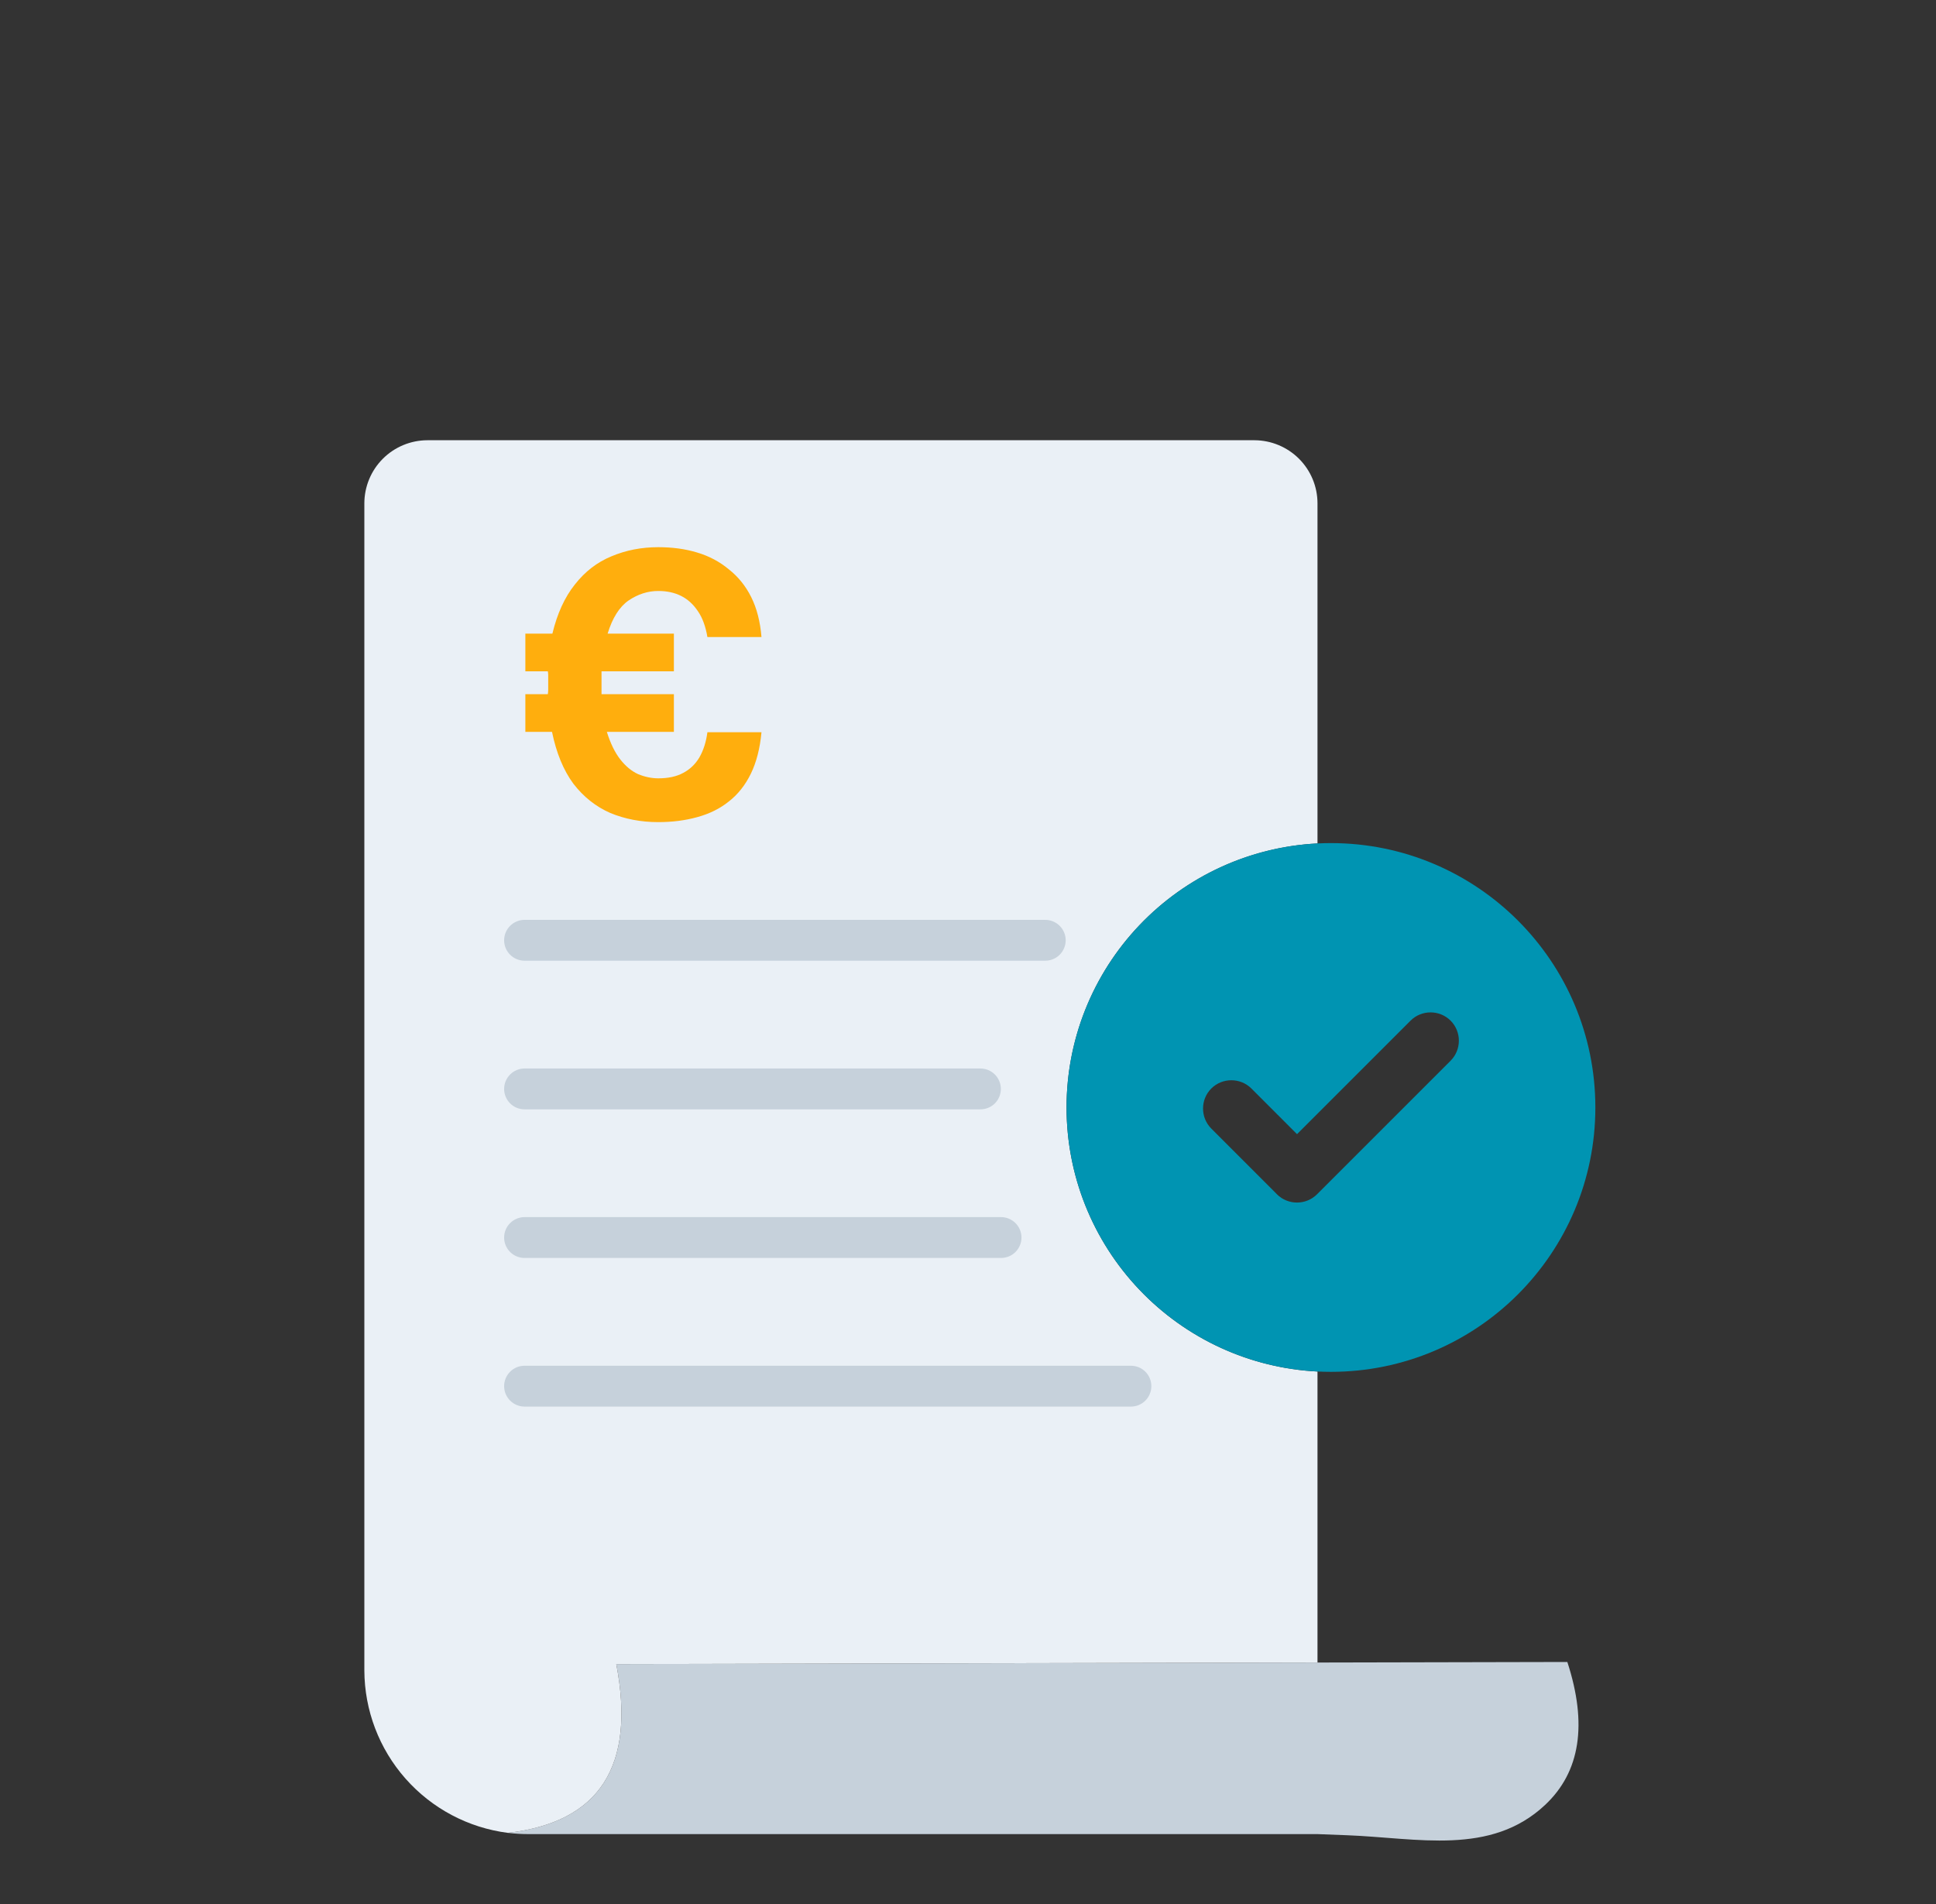 <svg xmlns="http://www.w3.org/2000/svg" width="61" height="60" viewBox="0 0 61 60" fill="none"><rect x="0" y="0" width="61" height="60" fill="#333333" stroke="none"/><path fill-rule="evenodd" clip-rule="evenodd" d="M41.512 52.39L19.418 52.439C20.033 55.647 18.901 57.421 16.002 57.757C16.214 57.784 16.427 57.797 16.64 57.797H41.512L42.448 57.833C44.668 57.918 46.968 58.489 48.685 56.876C49.791 55.837 50.024 54.335 49.384 52.373L41.512 52.39Z" fill="#C6D1DB"></path><path fill-rule="evenodd" clip-rule="evenodd" d="M33.605 34.899C33.605 32.763 34.425 30.709 35.897 29.16C37.369 27.612 39.379 26.688 41.512 26.579V15.858C41.511 15.332 41.301 14.828 40.929 14.456C40.557 14.085 40.053 13.875 39.528 13.873H13.465C12.939 13.875 12.435 14.084 12.063 14.456C11.691 14.828 11.482 15.332 11.48 15.858V52.637C11.484 53.894 11.945 55.107 12.777 56.049C13.609 56.991 14.755 57.599 16.002 57.758C18.901 57.422 20.033 55.648 19.418 52.439L41.512 52.39V43.22C39.378 43.111 37.368 42.187 35.897 40.638C34.425 39.09 33.605 37.035 33.605 34.899Z" fill="#EAF0F6"></path><path fill-rule="evenodd" clip-rule="evenodd" d="M16.528 30.274C16.357 30.274 16.193 30.206 16.073 30.086C15.952 29.965 15.884 29.801 15.884 29.631C15.884 29.46 15.952 29.296 16.073 29.176C16.193 29.055 16.357 28.987 16.528 28.987H32.934C33.105 28.987 33.269 29.055 33.389 29.176C33.51 29.296 33.578 29.46 33.578 29.631C33.578 29.801 33.51 29.965 33.389 30.086C33.269 30.206 33.105 30.274 32.934 30.274H16.528Z" fill="#C6D1DB"></path><path fill-rule="evenodd" clip-rule="evenodd" d="M16.528 39.641C16.357 39.641 16.193 39.574 16.073 39.453C15.952 39.332 15.884 39.169 15.884 38.998C15.884 38.827 15.952 38.663 16.073 38.543C16.193 38.422 16.357 38.354 16.528 38.354H31.541C31.712 38.354 31.876 38.422 31.996 38.543C32.117 38.663 32.185 38.827 32.185 38.998C32.185 39.169 32.117 39.332 31.996 39.453C31.876 39.574 31.712 39.641 31.541 39.641H16.528Z" fill="#C6D1DB"></path><path fill-rule="evenodd" clip-rule="evenodd" d="M16.528 34.958C16.357 34.958 16.193 34.891 16.073 34.77C15.952 34.649 15.884 34.486 15.884 34.315C15.884 34.144 15.952 33.981 16.073 33.86C16.193 33.739 16.357 33.671 16.528 33.671H30.892C31.062 33.671 31.226 33.739 31.347 33.86C31.468 33.981 31.535 34.144 31.535 34.315C31.535 34.486 31.468 34.649 31.347 34.77C31.226 34.891 31.062 34.958 30.892 34.958H16.528Z" fill="#C6D1DB"></path><path fill-rule="evenodd" clip-rule="evenodd" d="M16.528 44.325C16.357 44.325 16.193 44.257 16.073 44.136C15.952 44.015 15.884 43.852 15.884 43.681C15.884 43.51 15.952 43.347 16.073 43.226C16.193 43.105 16.357 43.038 16.528 43.038H35.634C35.805 43.038 35.968 43.105 36.089 43.226C36.21 43.347 36.277 43.51 36.277 43.681C36.277 43.852 36.21 44.015 36.089 44.136C35.968 44.257 35.805 44.325 35.634 44.325H16.528Z" fill="#C6D1DB"></path><path fill-rule="evenodd" clip-rule="evenodd" d="M41.936 26.568C46.536 26.568 50.267 30.299 50.267 34.899C50.267 39.499 46.536 43.23 41.936 43.23C37.336 43.23 33.605 39.499 33.605 34.899C33.605 30.299 37.336 26.568 41.936 26.568ZM40.206 37.605L38.166 35.564C37.819 35.216 37.819 34.649 38.166 34.301C38.514 33.954 39.084 33.956 39.429 34.301L40.867 35.74L44.444 32.163C44.791 31.816 45.358 31.816 45.706 32.163C46.053 32.511 46.053 33.078 45.706 33.426L41.497 37.635C41.15 37.982 40.582 37.982 40.234 37.635C40.225 37.625 40.215 37.615 40.206 37.605Z" fill="#0094B2"></path><path d="M20.741 25.907C20.197 25.907 19.693 25.811 19.229 25.619C18.773 25.419 18.385 25.111 18.065 24.695C17.753 24.271 17.529 23.727 17.393 23.063H16.553V21.875H17.261C17.269 21.827 17.273 21.783 17.273 21.743C17.273 21.703 17.273 21.659 17.273 21.611V21.395C17.273 21.355 17.273 21.315 17.273 21.275C17.273 21.235 17.269 21.195 17.261 21.155H16.553V19.967H17.405C17.557 19.335 17.793 18.819 18.113 18.419C18.433 18.011 18.817 17.715 19.265 17.531C19.721 17.339 20.213 17.243 20.741 17.243C21.189 17.243 21.597 17.299 21.965 17.411C22.341 17.523 22.673 17.699 22.961 17.939C23.257 18.171 23.493 18.463 23.669 18.815C23.845 19.167 23.953 19.587 23.993 20.075H22.289C22.233 19.739 22.133 19.467 21.989 19.259C21.845 19.043 21.669 18.883 21.461 18.779C21.253 18.675 21.013 18.623 20.741 18.623C20.413 18.623 20.101 18.723 19.805 18.923C19.517 19.123 19.297 19.471 19.145 19.967H21.233V21.155H18.953C18.953 21.195 18.953 21.235 18.953 21.275C18.953 21.315 18.953 21.355 18.953 21.395V21.611C18.953 21.659 18.953 21.703 18.953 21.743C18.953 21.783 18.953 21.827 18.953 21.875H21.233V23.063H19.121C19.233 23.423 19.373 23.711 19.541 23.927C19.709 24.143 19.897 24.299 20.105 24.395C20.321 24.483 20.533 24.527 20.741 24.527C21.053 24.527 21.313 24.471 21.521 24.359C21.737 24.247 21.909 24.083 22.037 23.867C22.165 23.643 22.249 23.379 22.289 23.075H23.993C23.945 23.587 23.833 24.023 23.657 24.383C23.481 24.743 23.249 25.035 22.961 25.259C22.681 25.483 22.349 25.647 21.965 25.751C21.589 25.855 21.181 25.907 20.741 25.907Z" fill="#FFAE0D"></path></svg>
